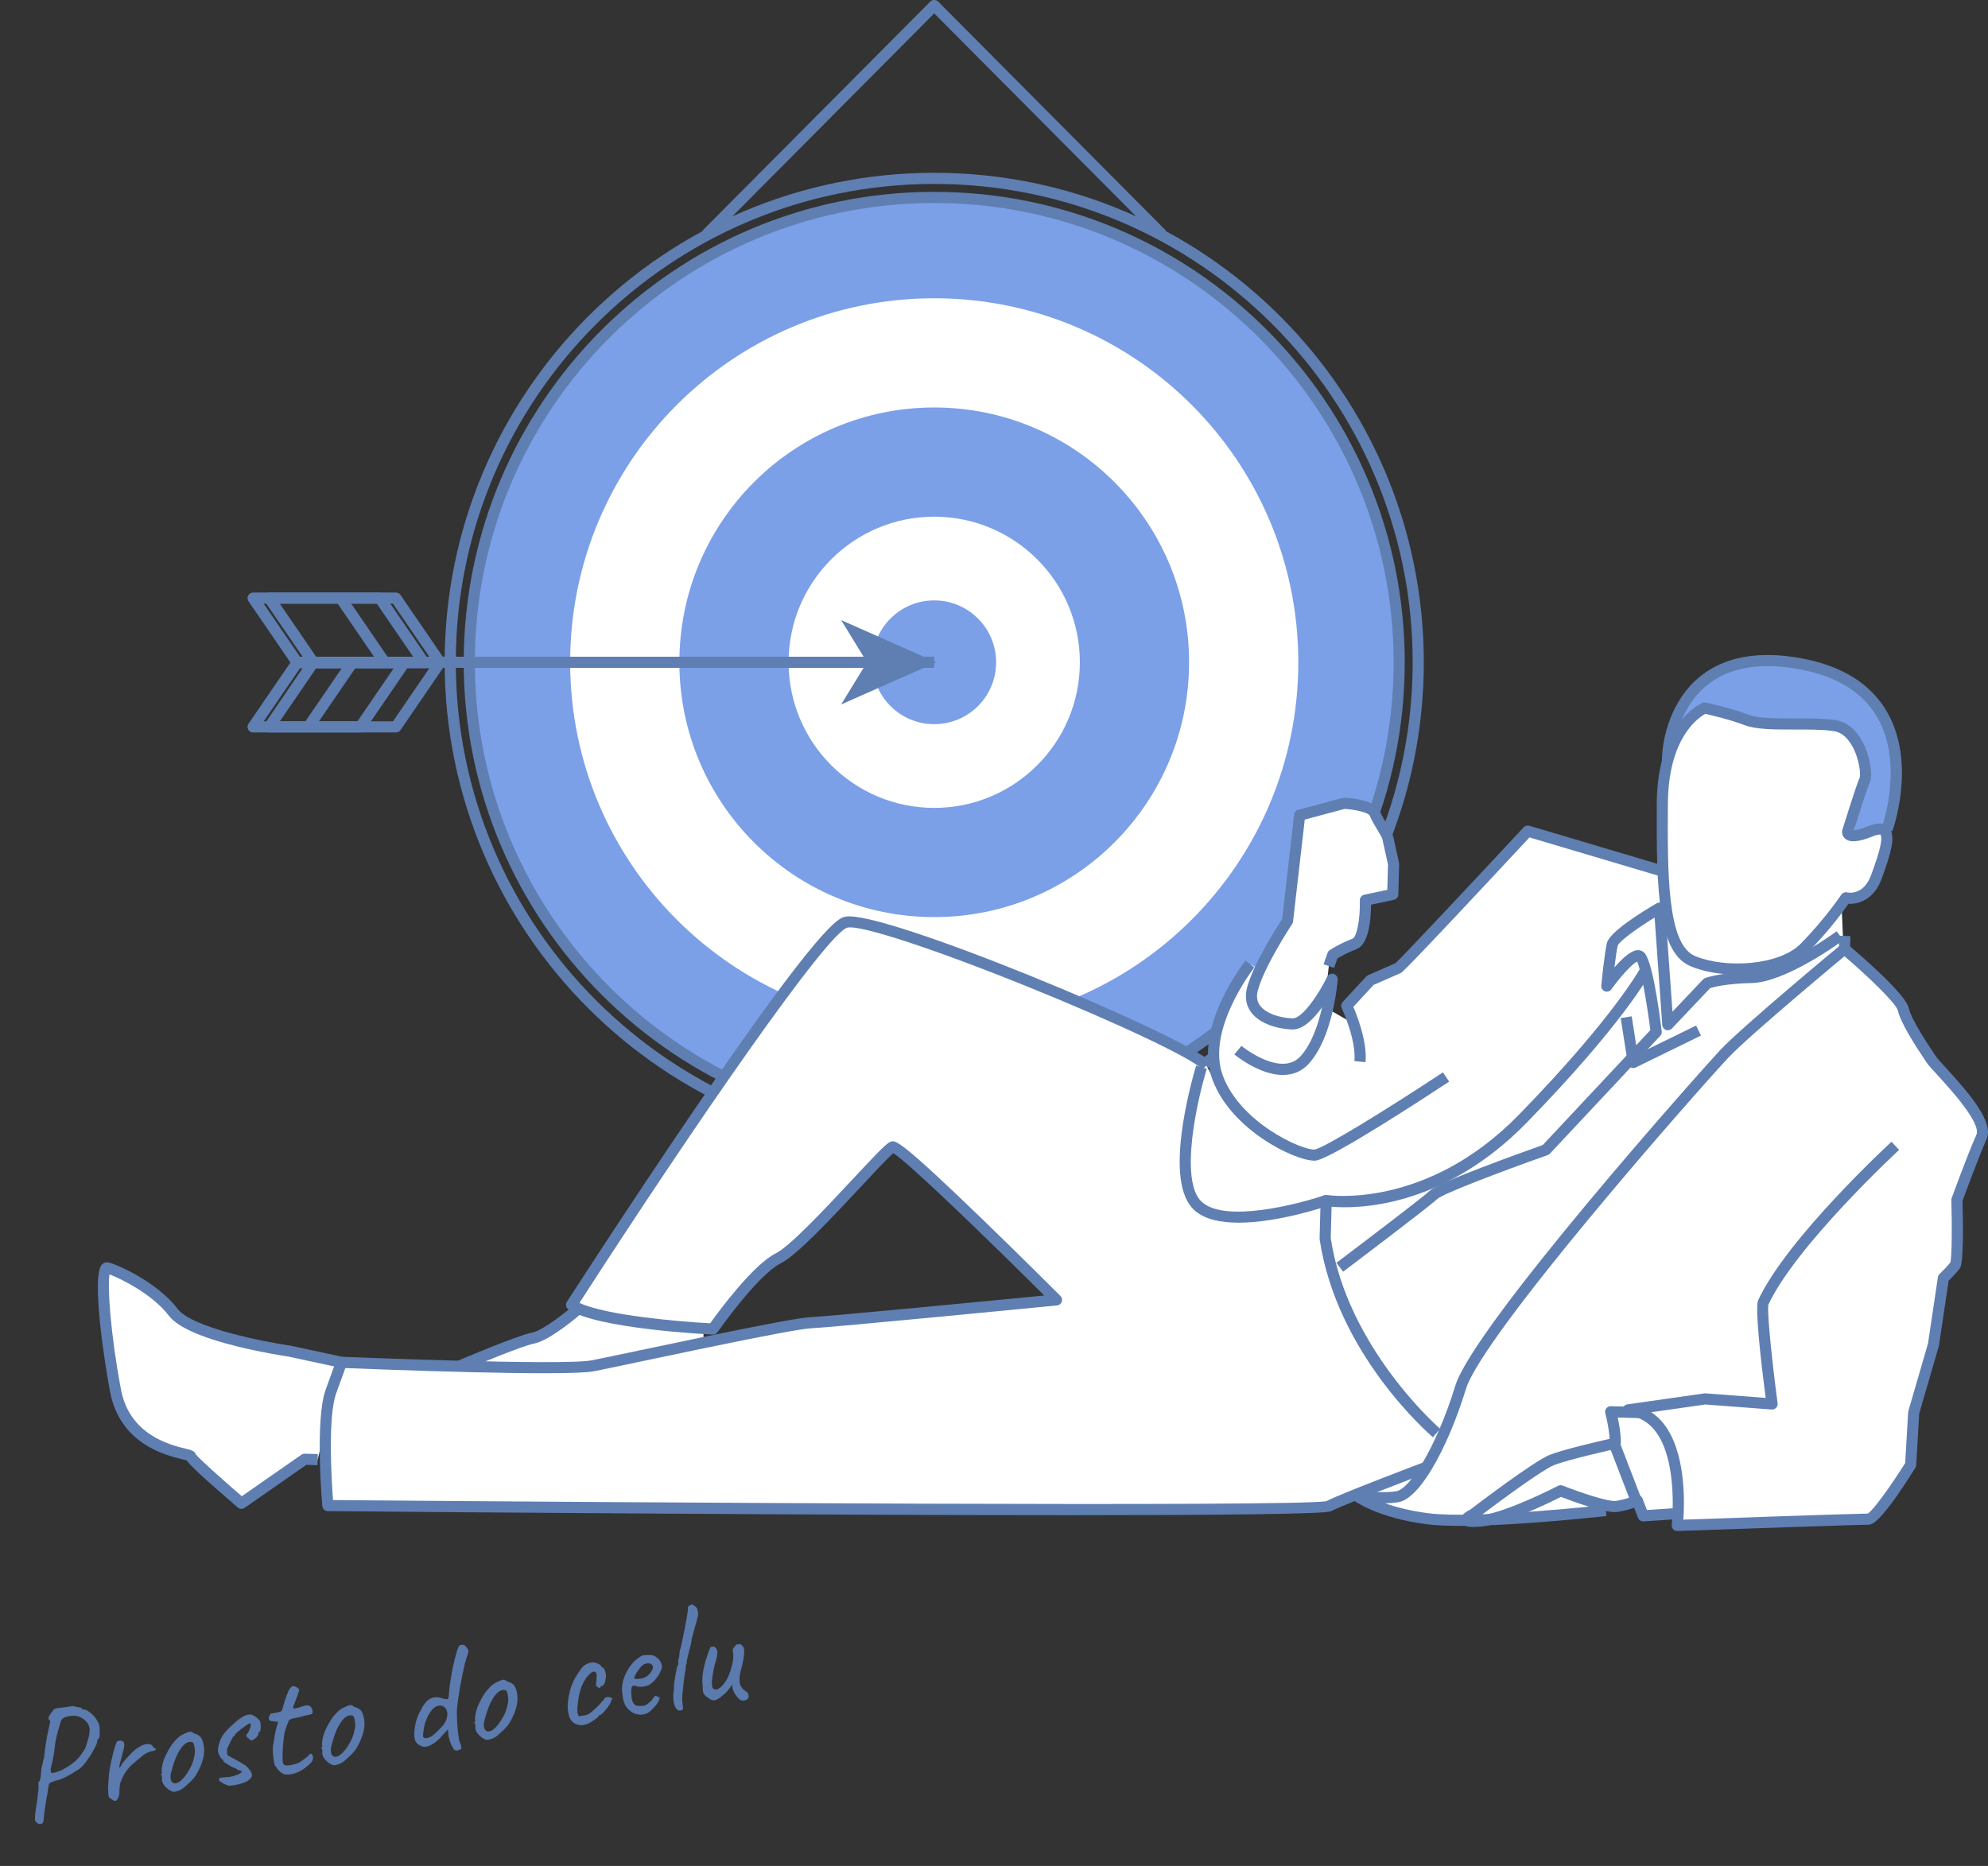 <?xml version="1.0" encoding="utf-8"?>
<!-- Generator: Adobe Illustrator 22.1.0, SVG Export Plug-In . SVG Version: 6.00 Build 0)  -->
<svg version="1.1" baseProfile="basic" id="Warstwa_1"
	 xmlns="http://www.w3.org/2000/svg" xmlns:xlink="http://www.w3.org/1999/xlink" x="0px" y="0px" width="373.527px"
	 height="350.658px" viewBox="0 0 373.527 350.658" xml:space="preserve">
<rect x="0" y="0" width="373.527" height="350.658" fill="#333333" stroke="none"/>
<g>
	<g>
		<path fill="#FFFFFF" d="M175.533,37.102c48.246,0,87.358,39.112,87.358,87.359s-39.112,87.358-87.358,87.358
			c-48.247,0-87.359-39.111-87.359-87.358S127.286,37.102,175.533,37.102"/>
		<path fill="#5F7FB2" d="M176.274,0.296c-0.392-0.395-1.091-0.395-1.483,0l-42.81,43.05l1.483,1.475l42.068-42.303l42.068,42.303
			l1.483-1.475L176.274,0.296z"/>
		<path fill="#5F7FB2" d="M175.533,216.447c-50.722,0-91.987-41.265-91.987-91.987s41.265-91.987,91.987-91.987
			c50.721,0,91.986,41.265,91.986,91.987S226.254,216.447,175.533,216.447z M175.533,34.566c-49.568,0-89.894,40.327-89.894,89.895
			s40.327,89.894,89.894,89.894c49.567,0,89.894-40.326,89.894-89.894S225.1,34.566,175.533,34.566z"/>
		<path fill="#7BA0E8" d="M175.533,37.102c48.246,0,87.358,39.112,87.358,87.358s-39.112,87.358-87.358,87.358
			c-48.247,0-87.359-39.111-87.359-87.358S127.286,37.102,175.533,37.102 M175.533,192.867c37.779,0,68.406-30.627,68.406-68.406
			c0-37.78-30.627-68.407-68.406-68.407c-37.78,0-68.406,30.627-68.406,68.407C107.127,162.24,137.753,192.867,175.533,192.867"/>
		<path fill="#7BA0E8" d="M175.533,76.576c26.445,0,47.884,21.439,47.884,47.885s-21.439,47.884-47.884,47.884
			c-26.446,0-47.884-21.438-47.884-47.884S149.087,76.576,175.533,76.576 M175.533,151.823c15.111,0,27.362-12.25,27.362-27.362
			s-12.251-27.363-27.362-27.363c-15.112,0-27.362,12.251-27.362,27.363S160.421,151.823,175.533,151.823"/>
		<path fill="#7BA0E8" d="M163.904,124.461c0,6.423,5.207,11.629,11.63,11.629c6.422,0,11.629-5.206,11.629-11.629
			c0-6.423-5.207-11.63-11.629-11.63C169.111,112.831,163.904,118.038,163.904,124.461"/>
		<path fill="#5F7FB2" d="M175.533,212.865c-48.746,0-88.405-39.658-88.405-88.404c0-48.746,39.658-88.405,88.405-88.405
			c48.746,0,88.404,39.658,88.404,88.405C263.937,173.207,224.279,212.865,175.533,212.865z M175.533,38.148
			c-47.593,0-86.313,38.72-86.313,86.312c0,47.592,38.72,86.312,86.313,86.312c47.592,0,86.312-38.72,86.312-86.312
			C261.845,76.868,223.125,38.148,175.533,38.148z"/>
		<path fill="#5F7FB2" d="M82.642,125.505H55.809c-0.345,0-0.668-0.17-0.863-0.455l-8.253-12.061
			c-0.219-0.32-0.243-0.736-0.062-1.079c0.181-0.343,0.537-0.558,0.925-0.558h26.833c0.345,0,0.668,0.17,0.863,0.455l8.253,12.061
			c0.219,0.32,0.243,0.736,0.062,1.079C83.386,125.291,83.03,125.505,82.642,125.505z M56.361,123.413h24.298l-6.821-9.968H49.539
			L56.361,123.413z"/>
		<path fill="#5F7FB2" d="M79.605,125.505h-20.76c-0.345,0-0.668-0.17-0.863-0.455l-8.253-12.061
			c-0.219-0.32-0.243-0.736-0.062-1.079c0.181-0.343,0.537-0.558,0.925-0.558h20.76c0.345,0,0.668,0.17,0.863,0.455l8.253,12.061
			c0.219,0.32,0.243,0.736,0.062,1.079C80.349,125.291,79.993,125.505,79.605,125.505z M59.397,123.413h18.225l-6.821-9.968H52.575
			L59.397,123.413z"/>
		<path fill="#5F7FB2" d="M74.388,137.65H47.555c-0.388,0-0.744-0.215-0.925-0.558c-0.181-0.343-0.157-0.758,0.062-1.079
			l8.253-12.06c0.195-0.285,0.518-0.455,0.863-0.455h26.833c0.388,0,0.744,0.215,0.925,0.558c0.181,0.343,0.157,0.758-0.062,1.079
			l-8.253,12.06C75.057,137.48,74.734,137.65,74.388,137.65z M49.539,135.558h24.298l6.821-9.968H56.361L49.539,135.558z"/>
		<path fill="#5F7FB2" d="M67.708,137.65H50.592c-0.388,0-0.744-0.215-0.925-0.558c-0.181-0.343-0.157-0.758,0.062-1.079
			l8.253-12.06c0.195-0.285,0.518-0.455,0.863-0.455h17.116c0.388,0,0.744,0.215,0.925,0.558c0.181,0.343,0.157,0.758-0.062,1.079
			l-8.253,12.06C68.377,137.48,68.053,137.65,67.708,137.65z M52.575,135.558h14.581l6.821-9.968H59.397L52.575,135.558z"/>
		<polygon fill="#5F7FB2" points="56.664,136.604 59.207,136.604 67.461,124.544 64.918,124.544 		"/>
		<polygon fill="#5F7FB2" points="62.737,112.399 65.28,112.399 73.532,124.459 70.99,124.459 		"/>
		<polygon fill="#5F7FB2" points="158.043,132.386 175.936,124.459 158.043,116.532 162.899,124.459 		"/>
		<rect x="55.808" y="123.413" fill="#5F7FB2" width="119.709" height="2.092"/>
		<path fill="#F7F7F7" d="M346.635,175.877l-0.067,2.453c0,0,0.313,0.264,0.826,0.707L346.635,175.877z"/>
		<path fill="#FFFFFF" d="M362.879,199.113c-1.179-1.765-4.72-6.978-5.267-9.447c-0.453-2.046-7.737-8.483-10.219-10.628
			l-0.826-0.708c0,0-0.068,0.057-0.189,0.158l-0.373-8.596c0.53-0.73,0.82-1.164,0.82-1.164s3.962,0.923,5.728-3.936
			c1.105-3.037,2.296-6.391,1.875-8.012c-0.06-0.232-0.156-0.424-0.287-0.579l0.421-0.352c0,0,9.569-26.324-16.269-31.105
			c-21.062-3.901-24.981,12.019-24.987,18.35c-0.575,2.179-0.951,4.796-0.97,7.94c-0.026,4.468-0.037,8.726,0.12,12.561L312,163.6
			l-24.951-7.416c0,0-23.683,25.433-24.304,25.724c-0.622,0.289-5.277,2.311-5.277,2.311l-4.422,4.788c0,0,0.665,1.433,1.31,3.389
			l-4.938-2.845c0.691-3.071,0.872-5.525,0.872-5.525s-1.11,2.306-2.65,4.501l1.536-2.425l0.492-4.545l0.746-2.128
			c0,0,1.795-1.178,4.067-2.034c2.272-0.855,2.06-8.229,2.06-8.229l5.141-1.089l0.153-5.72c0,0-0.912-4.114-1.094-4.938
			c-0.183-0.82-1.763-2.908-2.434-4.562c-0.672-1.654-5.776-1.894-5.776-1.894l-8.341,2.23l-2.283,19.874c0,0-3.161,4.756-5.2,9.161
			l-1.854-1.068c0,0-9.523,12.01-6.092,21.304c0.346,0.937,0.783,1.832,1.287,2.691l-1.672-1.788l-1.702-3.106
			c-4.168-4.712-61.499-28.331-67.669-26.963c-6.17,1.366-51.614,71.914-51.614,71.914c0.361,0.248,0.811,0.481,1.321,0.706
			l-8.542,5.541l-12.455,5.34c-11.834-0.298-23.55-0.785-23.55-0.785l-9.758-2.101c0,0-18.331-2.639-21.885-7.335
			c-3.554-4.696-10.827-7.958-12.351-8.307c-1.525-0.345-0.619,11.641,1.529,23.044c2.147,11.406,14.1,11.727,14.084,12.339
			c-0.017,0.613,9.577,8.844,9.577,8.844l11.876-8.269l2.451,0.066l1.509-6.158c-0.312,6.651,0.407,14.796,0.407,14.796
			s185.2,1.594,187.999,0.135c0.831-0.432,2.793-1.257,5.139-2.202c0.042,0.065,0.089,0.135,0.129,0.197
			c0.225,0.349,0.647,0.589,1.21,0.748c1.837,1.013,5.805,2.79,12.167,3.599c1.908,0.242,4.475,0.315,7.336,0.28
			c0.189,0.19,0.886,0.287,2.57,0.144c0.485-0.041,1.022-0.131,1.594-0.257c10.238-0.41,21.972-1.723,21.972-1.723l0.375-0.884
			c0.699,0.128,1.29,0.182,1.69,0.12c2.258-0.348,3.843-1.123,3.843-1.123l1.118,2.893l6.551-0.435
			c-0.059,1.375-0.158,2.241-0.158,2.241s34.383-1.225,35.915-1.184c1.532,0.04,7.942-10.215,7.942-10.215l0.569-9.8l3.716-12.78
			l1.87-12.524c0,0,1.573-1.492,2.211-2.394c0.638-0.903,0.328-12.259,0.328-12.259s2.981-8.201,4.612-11.837
			C373.934,210.037,364.058,200.88,362.879,199.113 M152.388,248.566c-2.149,0.097-11.014,1.852-20.035,3.719
			c-0.057,0.013-0.115,0.024-0.172,0.036v-2.668c1.108,0.069,1.774,0.102,1.774,0.102s7.655-10.984,12.318-13.313
			c4.663-2.328,19.866-20.321,21.415-20.894c1.55-0.571,30.819,28.736,30.819,28.736S156.686,248.376,152.388,248.566"/>
		<path fill="#7BA0E8" d="M312.668,142.421c0,0,6.046-9.37,7.615-9.37s6.749,3.048,9.713,2.699
			c2.964-0.349,17.397-0.478,19.255,4.565c1.204,3.27-1.004,16.429-1.004,16.429l6.316-0.896c0,0,10.095-24.76-16.269-31.105
			C318.298,119.932,312.479,136.667,312.668,142.421"/>
		<path fill="#5F7FB2" d="M315.14,287.714c-0.292,0-0.57-0.122-0.769-0.336c-0.206-0.224-0.305-0.528-0.27-0.83
			c0.014-0.121,1.341-12.083-3.187-17.742c-1.337-1.67-3.01-2.591-5.116-2.814c-0.525-0.055-0.926-0.493-0.936-1.021
			c-0.01-0.528,0.376-0.98,0.898-1.055l14.47-2.064c0.076-0.01,0.151-0.014,0.227-0.007l11.295,0.855
			c-0.876-6.786-2.051-16.977-1.408-18.361c5.342-11.508,24.251-29.037,25.053-29.778l1.419,1.538
			c-0.193,0.178-19.355,17.94-24.554,29.076c-0.278,1.256,0.657,10.372,1.731,18.529c0.041,0.312-0.061,0.627-0.277,0.855
			c-0.216,0.228-0.519,0.348-0.839,0.324l-12.464-0.944l-10.158,1.449c0.848,0.556,1.614,1.261,2.296,2.113
			c4.211,5.266,3.973,14.72,3.736,18.079c6.006-0.213,32.076-1.133,34.649-1.142c1.041-0.599,4.391-5.294,7.032-9.497l0.554-9.531
			c0.004-0.078,0.018-0.156,0.039-0.232l3.696-12.713l1.859-12.455c0.034-0.231,0.145-0.444,0.315-0.605
			c0.402-0.381,1.521-1.487,2.024-2.166c0.292-1.002,0.326-6.68,0.189-11.698c-0.004-0.131,0.017-0.262,0.062-0.386
			c0.123-0.336,3.013-8.279,4.642-11.908c0.974-2.175-5.035-8.73-7.298-11.198c-1.003-1.094-1.727-1.884-2.043-2.357l-0.162-0.242
			c-2.184-3.26-4.755-7.294-5.257-9.559c-0.29-1.311-5.779-6.607-10.698-10.763c-0.243-0.205-0.379-0.509-0.371-0.828l0.067-2.452
			l2.091,0.057l-0.053,1.95c2.888,2.459,10.455,9.094,11.006,11.583c0.481,2.171,3.846,7.196,4.951,8.847l0.164,0.245
			c0.227,0.34,1.013,1.197,1.845,2.105c4.655,5.078,9.082,10.301,7.664,13.468c-1.462,3.258-4.063,10.342-4.516,11.58
			c0.307,11.513-0.318,12.399-0.524,12.691c-0.53,0.749-1.59,1.813-2.083,2.296l-1.817,12.173c-0.007,0.046-0.017,0.093-0.03,0.138
			l-3.683,12.667l-0.563,9.681c-0.01,0.175-0.064,0.345-0.157,0.494c-6.726,10.761-8.277,10.73-8.856,10.707
			c-1.16-0.012-23.966,0.759-35.85,1.183C315.165,287.714,315.152,287.714,315.14,287.714z M350.874,284.47L350.874,284.47
			L350.874,284.47z"/>
		<path fill="#5F7FB2" d="M274.345,286.749c-2.404,0-4.553-0.088-6.228-0.3c-9.338-1.188-13.695-4.413-13.876-4.549
			c-0.385-0.291-0.521-0.807-0.33-1.25c0.191-0.442,0.653-0.7,1.136-0.616c0.041,0.007,4.149,0.694,7.328,0.203
			c0.438-0.068,1.68-0.546,3.744-3.513c0.333-0.479,0.672-1.003,1.008-1.555c2.287-3.764,4.585-9.137,6.305-14.742
			c3.447-11.232,45.934-58.984,49.761-63.071c4.103-4.384,21.949-19.202,22.707-19.831l1.336,1.61
			c-0.185,0.153-18.502,15.362-22.516,19.651c-6.399,6.834-46.162,52.067-49.289,62.255c-1.795,5.848-4.109,11.251-6.517,15.215
			c-0.358,0.589-0.721,1.148-1.079,1.663c-1.857,2.67-3.587,4.146-5.142,4.386c-0.793,0.123-1.626,0.18-2.443,0.197
			c2.031,0.719,4.731,1.439,8.13,1.872c8.939,1.136,32.981-1.53,33.223-1.556l0.233,2.079
			C301.021,284.987,285.133,286.749,274.345,286.749z"/>
		<path fill="#5F7FB2" d="M200.658,284.735c-46.161,0-111.873-0.52-139.062-0.755c-0.539-0.005-0.986-0.418-1.033-0.954
			c-0.059-0.662-1.408-16.28,0.634-21.901l1.987-5.468c0.155-0.429,0.57-0.714,1.027-0.688c0.415,0.018,41.604,1.715,46.97,0.672
			c1.467-0.285,4.728-0.973,8.856-1.844c3.62-0.764,7.879-1.663,12.104-2.537c11.92-2.467,18.338-3.655,20.2-3.739
			c3.655-0.162,35.173-3.217,43.858-4.063c-10.231-10.201-25.406-24.93-28.363-26.745c-0.985,0.84-3.623,3.667-5.981,6.193
			c-5.391,5.777-12.101,12.966-15.116,14.471c-4.371,2.183-11.852,12.868-11.927,12.975c-0.206,0.296-0.547,0.465-0.908,0.447
			c-0.888-0.042-21.798-1.085-27.103-4.723c-0.467-0.32-0.594-0.954-0.288-1.43c0.114-0.176,11.507-17.852,23.508-35.467
			c24.498-35.958,27.593-36.644,28.759-36.902c6.847-1.527,64.544,22.617,68.679,27.291l-1.566,1.387
			c-1.771-2.003-15.826-8.66-32.693-15.484c-17.56-7.106-31.53-11.696-33.967-11.15c-3.733,0.869-28.607,36.806-50.36,70.529
			c4.923,2.328,18.674,3.516,24.559,3.831c1.561-2.185,8.044-11.013,12.373-13.175c2.678-1.336,9.523-8.672,14.521-14.027
			c4.924-5.276,6.261-6.639,6.999-6.912c0.885-0.326,1.585-0.584,17.08,14.383c7.432,7.179,14.768,14.523,14.842,14.596
			c0.286,0.286,0.381,0.711,0.245,1.092c-0.137,0.381-0.48,0.649-0.883,0.689c-1.709,0.167-41.897,4.097-46.174,4.285
			c-1.699,0.078-8.384,1.321-19.869,3.698c-4.222,0.874-8.479,1.772-12.097,2.536c-4.137,0.872-7.405,1.562-8.889,1.851
			c-5.252,1.02-40.816-0.366-46.691-0.603l-1.726,4.749c-1.615,4.443-0.852,16.573-0.591,20.056
			c51.21,0.437,181.421,1.302,186.631,0.204c3.02-1.533,17.814-7.128,18.448-7.367l0.74,1.957
			c-0.156,0.059-15.591,5.895-18.303,7.307C249.033,284.547,228.363,284.735,200.658,284.735z M249.251,282.089L249.251,282.089
			L249.251,282.089z"/>
		<path fill="#5F7FB2" d="M45.362,283.546c-0.243,0-0.486-0.085-0.681-0.252c-6.745-5.788-8.92-7.907-9.618-8.851
			c-0.176-0.049-0.443-0.114-0.688-0.174c-3.239-0.789-11.842-2.884-13.702-12.759c-1.048-5.565-3.571-21.904-1.489-23.91
			c0.333-0.321,0.775-0.448,1.219-0.348c1.86,0.426,9.287,3.849,12.955,8.696c2.703,3.57,16.22,6.213,21.2,6.93
			c0.024,0.003,0.048,0.007,0.071,0.012l9.758,2.101l-0.441,2.046l-9.723-2.094c-0.451-0.066-4.894-0.735-9.675-1.921
			c-6.91-1.714-11.235-3.669-12.858-5.812c-2.95-3.899-8.868-6.891-11.115-7.717c-0.399,2.331,0.174,11.113,2.154,21.63
			c1.609,8.549,9.26,10.412,12.14,11.113c0.988,0.24,1.741,0.424,1.921,1.075c0.703,0.874,4.754,4.516,8.639,7.866l11.21-7.806
			c0.184-0.128,0.403-0.205,0.626-0.187l2.452,0.066l-0.057,2.091l-2.108-0.057l-11.593,8.074
			C45.78,283.484,45.57,283.546,45.362,283.546z M36.831,273.681c0,0.001,0,0.001,0,0.002
			C36.831,273.682,36.831,273.681,36.831,273.681z"/>
		<path fill="#5F7FB2" d="M86.64,257.722l-0.821-1.925c0.46-0.196,11.303-4.811,14.154-5.366c2.049-0.397,6.502-3.964,8.045-5.305
			l1.373,1.579c-0.611,0.531-6.054,5.206-9.019,5.78C98.185,252.911,89.718,256.41,86.64,257.722z"/>
		<path fill="#5F7FB2" d="M246.923,218.116c-3.649,0.001-15.612-5.737-19.14-15.288c-3.593-9.733,5.85-21.808,6.253-22.317
			l1.64,1.299c-0.091,0.116-9.116,11.665-5.93,20.293c3.308,8.957,14.994,14.116,17.247,13.918
			c1.636-0.178,13.556-7.514,24.133-14.504l1.154,1.745c-3.687,2.437-22.224,14.602-25.112,14.845
			C247.092,218.113,247.009,218.116,246.923,218.116z"/>
		<path fill="#5F7FB2" d="M256.566,199.61l-2.083-0.206c0.39-3.945-2.357-9.896-2.384-9.955c-0.18-0.385-0.108-0.84,0.18-1.152
			l4.422-4.788c0.098-0.107,0.218-0.192,0.351-0.25c0.044-0.019,4.232-1.839,5.144-2.251c1.378-1.237,15.068-15.85,24.089-25.538
			c0.27-0.291,0.682-0.402,1.064-0.289l24.95,7.416l-0.597,2.005l-24.328-7.23c-23.386,25.109-23.945,25.372-24.185,25.483
			c-0.562,0.261-4.188,1.839-5.101,2.236l-3.807,4.122C255.028,190.968,256.934,195.889,256.566,199.61z"/>
		<path fill="#5F7FB2" d="M241.052,202.011c-1.298,0-2.728-0.318-4.267-0.956c-2.692-1.116-4.781-2.823-4.868-2.895l1.33-1.616
			c0.073,0.061,7.39,5.983,11.09,1.974c2.129-2.308,3.367-6.094,4.068-9.228c-1.545,2.154-3.527,4.176-5.517,4.176
			c-0.027,0-0.055,0-0.083-0.001c-2.522-0.073-6.062-0.967-7.74-3.245c-0.97-1.316-1.221-2.951-0.726-4.729
			c1.276-4.578,5.699-11.471,6.562-12.791l2.254-19.626c0.049-0.427,0.354-0.781,0.769-0.892l8.341-2.231
			c0.104-0.027,0.213-0.039,0.319-0.034c1.354,0.063,5.84,0.435,6.697,2.545c0.309,0.761,0.859,1.672,1.344,2.477
			c0.647,1.072,1.019,1.705,1.141,2.25l1.094,4.94c0.018,0.083,0.027,0.169,0.024,0.254l-0.153,5.72
			c-0.013,0.484-0.356,0.895-0.829,0.996l-4.301,0.911c-0.006,2.487-0.329,7.45-2.748,8.362c-1.621,0.61-2.993,1.398-3.571,1.748
			l-0.624,1.781l-1.975-0.692l0.746-2.128c0.076-0.217,0.221-0.403,0.413-0.529c0.078-0.051,1.92-1.253,4.273-2.139
			c0.821-0.309,1.481-3.751,1.383-7.219c-0.014-0.505,0.334-0.949,0.829-1.054l4.334-0.919l0.127-4.767l-1.065-4.813
			c-0.059-0.246-0.539-1.042-0.889-1.623c-0.526-0.871-1.121-1.858-1.492-2.771c-0.221-0.509-2.519-1.107-4.697-1.233l-7.493,2.004
			l-2.201,19.166c-0.019,0.165-0.076,0.322-0.168,0.46c-0.051,0.077-5.132,7.753-6.428,12.406c-0.326,1.167-0.196,2.125,0.394,2.927
			c1.154,1.565,3.903,2.331,6.117,2.395c0.01,0,0.02,0,0.031,0c1.84,0,4.933-4.642,6.455-7.802c0.218-0.452,0.726-0.687,1.212-0.557
			c0.486,0.129,0.81,0.586,0.774,1.088c-0.033,0.439-0.845,10.829-5.462,15.833C244.603,201.316,242.971,202.011,241.052,202.011z"
			/>
		<path fill="#5F7FB2" d="M276.776,286.956c-1.158,0-2.026-0.223-2.252-1.079c-0.214-0.806,0.339-1.513,1.688-2.159
			c1.588-1.212,12.069-9.164,14.952-10.308c2.442-0.972,8.942-2.489,11.27-3.019c-0.114-2.175-0.808-4.783-0.816-4.812
			c-0.085-0.319-0.015-0.659,0.189-0.919c0.205-0.259,0.514-0.425,0.849-0.398l5.446,0.146l-0.056,2.091l-4.087-0.109
			c0.275,1.286,0.622,3.255,0.578,4.862c-0.013,0.48-0.351,0.889-0.819,0.994c-0.089,0.02-9.001,2.001-11.782,3.108
			c-2.084,0.827-9.87,6.557-13.653,9.418c4.755-0.528,14.372-5.499,14.47-5.55c0.269-0.14,0.586-0.155,0.868-0.044
			c3.334,1.323,8.645,3.088,10.007,2.88c2.058-0.317,3.531-1.022,3.545-1.029c0.263-0.127,0.569-0.14,0.84-0.032
			c0.272,0.107,0.488,0.323,0.593,0.595l0.84,2.175l5.784-0.384l0.139,2.088l-6.551,0.435c-0.466,0.025-0.881-0.24-1.045-0.667
			l-0.734-1.9c-0.736,0.265-1.812,0.59-3.091,0.787c-2.233,0.347-8.553-2.012-10.656-2.829c-2.017,1.022-10.49,5.196-15.047,5.581
			C277.724,286.922,277.228,286.956,276.776,286.956z"/>
		
			<rect x="304.515" y="270.84" transform="matrix(0.933 -0.359 0.359 0.933 -79.005 128.332)" fill="#5F7FB2" width="2.092" height="11.514"/>
		<path fill="#5F7FB2" d="M252.359,238.981l-1.26-1.67c5.507-4.155,16.267-12.336,17.579-13.563
			c1.731-1.618,17.428-7.236,21.186-8.567l20.222-21.594c-0.685-5.399-1.776-11.487-2.495-12.881
			c-0.892,0.41-3.035,2.707-4.831,5.214c-0.276,0.384-0.777,0.535-1.218,0.37c-0.443-0.166-0.719-0.609-0.674-1.08
			c0.024-0.245,0.581-6.009,1.052-7.982c0.511-2.13,6.719-5.942,9.364-7.482c0.313-0.181,0.697-0.19,1.015-0.021
			c0.319,0.169,0.529,0.49,0.554,0.851l1.39,19.547l5.731-6.05c0.099-0.105,0.219-0.188,0.352-0.245
			c0.1-0.042,2.531-1.041,8.796-1.186c5.741-0.132,15.87-7.557,15.971-7.632l1.242,1.684c-0.437,0.322-10.77,7.893-17.165,8.041
			c-4.852,0.112-7.207,0.752-7.849,0.96l-7.193,7.593c-0.285,0.302-0.721,0.405-1.112,0.266c-0.39-0.14-0.661-0.497-0.691-0.911
			l-1.438-20.22c-3.356,2.064-6.654,4.464-6.935,5.302c-0.199,0.834-0.424,2.5-0.611,4.069c1.377-1.581,2.995-3.1,4.218-3.23
			c0.507-0.05,0.979,0.094,1.335,0.417c1.467,1.324,2.715,9.863,3.328,14.835c0.038,0.308-0.063,0.616-0.275,0.843l-20.732,22.139
			c-0.114,0.123-0.257,0.215-0.415,0.271c-9.393,3.319-19.702,7.296-20.695,8.208C268.388,226.885,253.013,238.488,252.359,238.981z
			"/>
		<path fill="#5F7FB2" d="M269.228,270.097c-0.737-0.631-18.073-15.697-21.277-37.185c-0.009-0.061-0.013-0.122-0.011-0.183
			l0.191-7.151c0.007-0.303,0.146-0.587,0.381-0.78c0.234-0.193,0.541-0.274,0.838-0.224c0.185,0.031,18.563,2.819,36.013-15.066
			c17.771-18.212,22.865-27.601,22.914-27.693l1.847,0.983c-0.208,0.39-5.285,9.746-23.264,28.172
			c-15.871,16.267-32.17,16.189-36.667,15.808l-0.159,5.916c3.124,20.652,20.381,35.666,20.556,35.815L269.228,270.097z"/>
		<path fill="#5F7FB2" d="M326.573,183.165c-3.262,0-6.457-0.552-8.891-1.566c-6.1-2.545-6.491-13.757-6.391-30.571
			c0.092-15.236,8.244-18.798,8.591-18.942c0.195-0.081,0.409-0.101,0.616-0.058c0.186,0.039,4.593,0.971,8.072,2.303
			c1.782,0.684,5.284,0.678,8.668,0.676c2.691-0.005,5.472-0.007,7.648,0.325c2.054,0.312,3.802,1.707,5.054,4.033
			c1.487,2.763,1.971,6.36,1.394,7.611c-0.473,1.025-2.185,6.418-2.999,9.03c0.411-0.017,1.25-0.162,2.832-0.8
			c1.317-0.53,2.336-0.597,3.114-0.206c0.402,0.202,0.928,0.629,1.159,1.515c0.477,1.836-0.533,4.865-1.904,8.633
			c-1.436,3.951-4.38,4.804-6.213,4.699c-0.96,1.366-3.693,5.099-7.465,8.939c-2.292,2.333-6.106,3.847-10.74,4.266
			C328.274,183.127,327.421,183.165,326.573,183.165z M320.417,134.151c-1.34,0.727-6.959,4.515-7.034,16.888
			c-0.077,12.995-0.157,26.433,5.104,28.627c5.647,2.355,15.773,1.832,19.879-2.347c4.496-4.576,7.56-9.129,7.59-9.175
			c0.242-0.362,0.685-0.536,1.107-0.437c0.304,0.067,3.119,0.546,4.506-3.275c0.875-2.405,2.197-6.04,1.846-7.392
			c-0.035-0.134-0.072-0.172-0.073-0.172c-0.001-0.001-0.306-0.162-1.393,0.277c-2.705,1.09-4.319,1.239-5.237,0.48
			c-0.562-0.464-0.663-1.132-0.58-1.564c0.008-0.037,0.016-0.073,0.028-0.109c0.266-0.858,2.614-8.422,3.274-9.855
			c0.188-0.51-0.051-3.578-1.515-6.061c-0.915-1.552-2.041-2.44-3.348-2.638c-2.019-0.307-4.718-0.305-7.33-0.301
			c-3.739,0.007-7.275,0.009-9.419-0.814C325.046,135.221,321.523,134.398,320.417,134.151z"/>
		<path fill="#5F7FB2" d="M355.547,156.205l-1.967-0.714c0.043-0.118,4.202-11.87-0.814-20.627
			c-2.713-4.735-7.645-7.794-14.662-9.092c-7.476-1.384-13.368-0.335-17.521,3.116c-4.593,3.818-6.226,10.039-6.23,14.208
			l-2.092-0.001c0.003-4.621,1.835-11.535,6.984-15.815c4.654-3.868,11.125-5.067,19.239-3.565
			c7.654,1.417,13.072,4.821,16.103,10.12C360.083,143.442,355.734,155.688,355.547,156.205z"/>
		<path fill="#5F7FB2" d="M232.732,229.773c-3.392,0-6.497-0.623-8.4-2.42c-2.621-2.474-3.327-7.84-2.098-15.948
			c0.887-5.849,2.449-10.945,2.515-11.159l2,0.617c-1.721,5.578-5.251,20.937-0.98,24.968c4.284,4.046,18.105,0.493,23.069-1.216
			l0.681,1.978C248.985,226.778,240.169,229.773,232.732,229.773z"/>
		<path fill="#5F7FB2" d="M306.879,200.71c-0.166,0-0.332-0.04-0.484-0.118c-0.294-0.153-0.499-0.438-0.55-0.766l-1.332-8.508
			l2.068-0.323l1.112,7.106l10.987-5.376l0.919,1.88l-12.262,5.999C307.194,200.674,307.037,200.71,306.879,200.71z"/>
	</g>
</g>
<g>
	<path fill="#5B7AAE" d="M7.225,342.734c-0.118-0.051-0.226-0.127-0.322-0.23c-0.175-0.092-0.281-0.253-0.32-0.485
		c-0.074-0.447,0.062-1.675,0.406-3.687c0.046-0.564,0.105-1.112,0.177-1.644c0.077-0.371,0.103-0.644,0.074-0.818
		c-0.025-0.155-0.032-0.339-0.017-0.551c0.015-0.213,0.016-0.357,0.003-0.435c0.233-0.038,0.38-0.472,0.443-1.3
		c0.029-0.304,0.056-0.562,0.081-0.775c0.024-0.214,0.036-0.381,0.037-0.499c0.029-0.064,0.058-0.16,0.087-0.283
		c0.029-0.125,0.055-0.239,0.078-0.343c0.078-0.491,0.188-0.968,0.332-1.43c0.088-0.912,0.213-1.874,0.374-2.889
		c0.161-1.013,0.309-1.77,0.445-2.271l0.205-0.931c0.009-0.062,0.035-0.18,0.075-0.356s0.055-0.303,0.042-0.38
		c-0.013-0.078-0.052-0.131-0.117-0.161c-0.107-0.042-0.171-0.13-0.193-0.267c-0.042-0.252,0.136-0.62,0.534-1.105
		c0.185-0.33,0.352-0.552,0.503-0.667c0.15-0.112,0.371-0.195,0.662-0.244l0.941-0.096c0.236-0.019,0.859-0.111,1.867-0.279
		c0.229,0.062,0.498,0.117,0.805,0.166c0.614,0.098,0.928,0.186,0.941,0.263c0.016,0.098,0.06,0.159,0.135,0.187
		c0.074,0.028,0.181,0.04,0.32,0.037c0.193-0.032,0.535,0.136,1.025,0.503c0.489,0.368,0.879,0.767,1.17,1.196
		c0.187,0.289,0.331,0.528,0.433,0.721s0.175,0.425,0.221,0.696c0.048,0.291,0.067,0.527,0.058,0.709
		c0.012,0.315,0.014,0.624,0.003,0.925s-0.048,0.497-0.112,0.587c-0.272,0.285-0.394,0.514-0.364,0.689
		c0.025,0.155-0.154,0.604-0.54,1.345c-0.385,0.742-0.766,1.362-1.141,1.863c-0.409,0.666-0.924,1.28-1.549,1.841
		c-2.119,1.409-3.638,2.168-4.556,2.281c-0.605,0.199-0.97,0.345-1.094,0.435c-0.125,0.091-0.205,0.269-0.24,0.534
		c-0.056,0.268-0.104,0.545-0.147,0.831c-0.042,0.287-0.057,0.468-0.044,0.545c-0.081,0.233-0.219,0.993-0.414,2.282
		c-0.195,1.287-0.312,2.244-0.348,2.868c-0.036,0.266-0.097,0.435-0.185,0.509c-0.087,0.074-0.238,0.129-0.451,0.164
		C7.45,342.8,7.343,342.784,7.225,342.734z M10.049,333.16c0.252-0.042,0.581-0.136,0.985-0.283c0.404-0.146,0.787-0.329,1.15-0.549
		c0.66-0.349,1.373-0.856,2.141-1.521c0.223-0.217,0.495-0.531,0.815-0.942c0.32-0.411,0.618-0.87,0.894-1.375
		c0.084-0.213,0.242-0.708,0.472-1.482c0.11-0.298,0.202-0.673,0.277-1.123c0.075-0.45,0.085-0.841,0.03-1.171
		c-0.025-0.155-0.055-0.271-0.086-0.344c-0.181-0.489-0.516-0.917-1.005-1.284c-0.49-0.368-1.019-0.583-1.588-0.649
		c-0.42-0.01-0.795,0.013-1.125,0.067c-0.272,0.045-0.558,0.122-0.858,0.231c-0.294,0.148-0.5,0.322-0.617,0.521
		c-0.117,0.197-0.245,0.598-0.384,1.199c-0.305,0.928-0.558,1.927-0.759,2.996c-0.134,1.357-0.304,2.493-0.513,3.404
		c-0.208,0.911-0.329,1.44-0.365,1.585l0.019,0.117c0.02,0.116,0.029,0.234,0.029,0.354c0,0.119,0.034,0.203,0.102,0.252
		C9.706,333.198,9.835,333.196,10.049,333.16z"/>
	<path fill="#5B7AAE" d="M20.539,337.822c-0.074-0.087-0.128-0.228-0.16-0.422c-0.029-0.175-0.043-0.322-0.043-0.441
		c-0.051-0.669-0.032-1.46,0.056-2.371l0.049-0.606c-0.021-0.494,0.148-1.569,0.513-3.225c0.363-1.655,0.692-2.795,0.988-3.423
		c0.139-0.123,0.296-0.199,0.47-0.228c0.252-0.042,0.48,0.011,0.684,0.155c0.129,0.059,0.211,0.194,0.247,0.407
		c0.032,0.194,0.007,0.493-0.076,0.895c-0.083,0.403-0.238,1.002-0.465,1.797c-0.052,0.17-0.134,0.482-0.248,0.938
		c-0.113,0.458-0.164,0.726-0.15,0.803c0.006,0.039,0.019,0.056,0.038,0.053c0.039-0.007,0.075-0.027,0.109-0.062
		s0.068-0.065,0.105-0.093c0.152-0.403,0.587-0.994,1.306-1.771c0.718-0.777,1.22-1.269,1.504-1.475
		c0.123-0.1,0.285-0.207,0.486-0.32c0.2-0.113,0.336-0.194,0.407-0.247c0.285-0.206,0.64-0.345,1.068-0.415
		c0.271-0.045,0.516-0.041,0.735,0.013c0.218,0.053,0.379,0.161,0.487,0.321c0.041,0.133,0.113,0.231,0.213,0.295
		c0.1,0.062,0.171,0.102,0.213,0.114c0.058-0.01,0.101,0.008,0.128,0.053c0.027,0.046,0.043,0.078,0.046,0.097
		c0.022,0.136-0.042,0.231-0.191,0.287c-0.151,0.054-0.428,0.125-0.833,0.212c-0.21,0.055-0.425,0.141-0.645,0.257
		s-0.437,0.251-0.65,0.406c-0.983,0.802-1.713,1.42-2.189,1.857c-0.476,0.438-0.936,1.003-1.379,1.695
		c-0.175,0.268-0.387,0.73-0.636,1.391c-0.113,0.158-0.195,0.536-0.246,1.131c-0.05,0.598-0.064,0.963-0.042,1.099
		c-0.01,0.062-0.031,0.18-0.062,0.354c-0.03,0.175-0.091,0.35-0.182,0.523c-0.181,0.35-0.35,0.537-0.505,0.562
		c-0.174,0.029-0.432-0.088-0.775-0.35C20.737,337.998,20.613,337.908,20.539,337.822z"/>
	<path fill="#5B7AAE" d="M32.368,336.669c-0.148-0.055-0.366-0.168-0.654-0.34c-0.753-0.573-1.176-1.141-1.27-1.703
		c-0.022-0.136-0.029-0.235-0.019-0.296c0.036-0.146,0.037-0.285,0.005-0.42c-0.033-0.135-0.051-0.221-0.058-0.26
		c-0.091-0.064-0.138-0.111-0.143-0.141s0.01-0.062,0.044-0.097c0.033-0.036,0.057-0.074,0.07-0.117
		c0.117-0.02,0.138-0.132,0.063-0.34c-0.065-0.147-0.044-0.505,0.062-1.07c0.105-0.566,0.267-1.096,0.484-1.591
		c0.156-0.385,0.398-0.873,0.729-1.466c0.33-0.594,0.637-1.053,0.922-1.38c0.398-0.484,0.765-0.854,1.102-1.108
		c0.336-0.255,0.72-0.468,1.15-0.64c0.372-0.162,0.625-0.253,0.761-0.275c0.136-0.022,0.263-0.009,0.381,0.041
		c0.118,0.051,0.279,0.148,0.482,0.294c0.563,0.146,0.976,0.382,1.239,0.707c0.263,0.325,0.457,0.866,0.583,1.623
		c0.209,1.262-0.078,2.714-0.862,4.358c-0.341,0.715-0.676,1.274-1.008,1.678c-0.333,0.404-0.785,0.853-1.361,1.347
		c-0.36,0.358-0.699,0.63-1.017,0.811c-0.319,0.184-0.69,0.319-1.114,0.409C32.708,336.733,32.517,336.724,32.368,336.669z
		 M36.098,331.476c0.204-0.512,0.373-1.148,0.506-1.907c0.042-0.347,0.025-0.752-0.052-1.218c-0.096-0.582-0.229-0.898-0.396-0.951
		c-0.21-0.064-0.413-0.081-0.606-0.049c-0.427,0.071-0.841,0.339-1.242,0.804c-0.483,0.579-0.888,1.259-1.217,2.041
		c-0.33,0.782-0.64,1.735-0.931,2.86c-0.127,0.439-0.158,0.854-0.093,1.24c0.048,0.291,0.159,0.513,0.334,0.663
		c0.174,0.15,0.387,0.205,0.639,0.163c0.64-0.105,1.369-0.766,2.185-1.977C35.602,332.544,35.894,331.989,36.098,331.476z"/>
	<path fill="#5B7AAE" d="M41.955,335.157c-0.374-0.208-0.634-0.399-0.782-0.574c-0.006-0.038-0.018-0.106-0.034-0.204
		c-0.016-0.097,0.002-0.164,0.056-0.202c0.054-0.039,0.158-0.071,0.313-0.098c0.33-0.055,0.86-0.102,1.59-0.144
		c0.427-0.071,0.903-0.205,1.429-0.401c0.525-0.196,0.806-0.367,0.842-0.513c0.058-0.01,0.085-0.024,0.082-0.045
		c-0.007-0.038-0.101-0.122-0.281-0.253c-0.04,0.007-0.132-0.012-0.279-0.057c-0.147-0.046-0.241-0.065-0.279-0.06
		c-0.013-0.077-0.117-0.164-0.312-0.262c-0.195-0.098-0.408-0.177-0.638-0.238c-0.64-0.372-1.094-0.65-1.364-0.835
		c-0.27-0.185-0.384-0.33-0.341-0.438l-0.024-0.146c-0.136,0.022-0.317-0.142-0.545-0.493c-0.228-0.351-0.369-0.69-0.423-1.021
		c-0.058-0.35,0.012-0.859,0.21-1.53s0.458-1.231,0.783-1.685c0.459-0.594,1.075-1.243,1.845-1.95
		c0.77-0.705,1.395-1.177,1.873-1.416c0.307-0.19,0.626-0.313,0.956-0.368c0.31-0.051,0.583-0.026,0.819,0.074
		c0.278,0.113,0.562,0.295,0.853,0.545c0.291,0.251,0.494,0.487,0.611,0.708c0.071,0.427,0.095,0.846,0.074,1.258
		c-0.021,0.413-0.12,0.633-0.294,0.661c-0.019,0.004-0.047,0.019-0.082,0.044c-0.036,0.026-0.047,0.078-0.035,0.154
		c0.013,0.078-0.009,0.188-0.065,0.326s-0.144,0.277-0.26,0.416c-0.376,0.382-0.7,0.595-0.971,0.64
		c-0.214,0.035-0.367-0.049-0.461-0.253c-0.045-0.031-0.093-0.084-0.146-0.154c-0.051-0.071-0.106-0.103-0.164-0.094
		c-0.02,0.004-0.06-0.023-0.119-0.084c-0.06-0.06-0.099-0.148-0.118-0.266c-0.01-0.058,0.004-0.124,0.041-0.2
		c0.037-0.075,0.064-0.125,0.081-0.148c0.116-0.019,0.272-0.278,0.469-0.78c0.196-0.5,0.281-0.828,0.255-0.983
		c-0.02-0.116-0.045-0.182-0.077-0.197c-0.033-0.015-0.126-0.008-0.281,0.018c-1.401,0.93-2.257,1.6-2.567,2.01
		c-0.039,0.126-0.07,0.211-0.093,0.255c-0.023,0.043-0.073,0.071-0.15,0.084c-0.029-0.175-0.434,0.57-1.215,2.234
		c-0.032,0.047-0.057,0.17-0.073,0.371c-0.016,0.202-0.013,0.371,0.01,0.507c-0.014,0.162-0.019,0.252-0.015,0.271
		c0.013,0.078,0.06,0.151,0.14,0.217c0.081,0.066,0.187,0.133,0.318,0.201c0.13,0.067,0.262,0.142,0.395,0.219
		c1.134,0.59,1.932,1.04,2.392,1.354c0.46,0.312,0.75,0.588,0.87,0.826c0.316,0.347,0.5,0.676,0.552,0.986
		c0.039,0.232-0.015,0.451-0.16,0.653c-0.146,0.204-0.38,0.412-0.704,0.625c-0.198,0.134-0.543,0.275-1.036,0.427
		c-0.493,0.151-0.982,0.267-1.468,0.347c-0.271,0.045-0.566,0.074-0.882,0.087C42.7,335.505,42.328,335.363,41.955,335.157z"/>
	<path fill="#5B7AAE" d="M52.708,333.015c-0.379-0.306-0.644-0.606-0.792-0.9c-0.006-0.038-0.034-0.079-0.081-0.121
		s-0.082-0.071-0.104-0.087c-0.088-0.046-0.18-0.359-0.276-0.942c-0.077-0.465-0.133-0.954-0.168-1.467
		c-0.035-0.512-0.04-0.93-0.013-1.254l0.268-1.629l0.215-1.231l0.506-1.817l-1.217-0.128c-0.139,0.004-0.262-0.047-0.368-0.148
		c-0.107-0.102-0.168-0.201-0.185-0.298c-0.025-0.155,0.025-0.358,0.153-0.608s0.24-0.384,0.337-0.399
		c0.062,0.01,0.218-0.007,0.471-0.049c0.582-0.096,1.014-0.197,1.295-0.305c0.181-0.109,0.291-0.288,0.33-0.533
		c0.052-0.167,0.113-0.378,0.181-0.627c0.068-0.251,0.134-0.48,0.2-0.691c0.039-0.126,0.101-0.32,0.187-0.584
		c0.086-0.264,0.2-0.566,0.343-0.909c0.029-0.065,0.093-0.22,0.192-0.465s0.232-0.462,0.4-0.65c0.114-0.157,0.268-0.253,0.461-0.285
		c0.194-0.032,0.468,0.053,0.82,0.252c0.048,0.053,0.114,0.122,0.199,0.207c0.084,0.086,0.133,0.168,0.146,0.245
		c0.013,0.078-0.038,0.256-0.151,0.533c-0.079,0.252-0.155,0.479-0.231,0.681c-0.076,0.203-0.143,0.379-0.197,0.526
		c-0.168,0.428-0.285,0.746-0.35,0.956c-0.152,0.284-0.217,0.493-0.194,0.629c0.022,0.137,0.16,0.184,0.412,0.142
		c0.271-0.045,0.717-0.179,1.338-0.401c0.266-0.083,0.446-0.133,0.543-0.149c0.679-0.112,1.094,0.108,1.246,0.661
		c0.039,0.112,0.071,0.248,0.097,0.402c0.045,0.272-0.02,0.451-0.194,0.54c-0.175,0.089-0.582,0.187-1.222,0.293
		c-0.605,0.2-1.238,0.354-1.897,0.463c-0.117,0.02-0.247,0.046-0.391,0.08c-0.144,0.034-0.29,0.083-0.438,0.147
		c-0.149,0.064-0.251,0.142-0.306,0.23c-0.056,0.089-0.107,0.227-0.156,0.413c-0.048,0.068-0.147,0.313-0.296,0.738
		c-0.18,0.607-0.298,0.975-0.356,1.104c-0.266,1.64-0.391,3.295-0.373,4.966c0.012,0.318,0.025,0.515,0.038,0.593
		c0.048,0.291,0.179,0.478,0.392,0.562c0.213,0.086,0.554,0.089,1.019,0.012c0.659-0.109,1.221-0.271,1.684-0.488
		c0.54-0.349,0.941-0.636,1.203-0.857c0.159-0.126,0.304-0.245,0.435-0.355c0.131-0.111,0.223-0.191,0.274-0.24
		c0.039-0.126,0.097-0.195,0.175-0.208c0.155-0.025,0.317,0.107,0.484,0.397c0.052,0.311,0.028,0.594-0.068,0.85
		c-0.098,0.255-0.392,0.583-0.884,0.982c-1.006,0.904-2.072,1.449-3.197,1.636c-0.311,0.052-0.606,0.071-0.888,0.059
		C53.438,333.478,53.088,333.321,52.708,333.015z"/>
	<path fill="#5B7AAE" d="M62.488,331.679c-0.148-0.055-0.366-0.168-0.654-0.34c-0.752-0.573-1.176-1.141-1.269-1.703
		c-0.022-0.136-0.029-0.235-0.019-0.296c0.035-0.146,0.037-0.285,0.005-0.42c-0.033-0.135-0.052-0.221-0.058-0.26
		c-0.091-0.064-0.139-0.111-0.144-0.141s0.01-0.062,0.044-0.097c0.034-0.036,0.057-0.074,0.07-0.117
		c0.117-0.02,0.138-0.132,0.063-0.34c-0.065-0.147-0.044-0.505,0.062-1.07c0.105-0.566,0.267-1.096,0.483-1.591
		c0.156-0.385,0.398-0.873,0.729-1.466c0.33-0.594,0.637-1.053,0.923-1.38c0.398-0.484,0.765-0.854,1.102-1.108
		c0.335-0.255,0.719-0.468,1.149-0.64c0.372-0.161,0.625-0.253,0.762-0.275c0.136-0.022,0.263-0.009,0.38,0.041
		c0.118,0.051,0.279,0.148,0.483,0.294c0.562,0.146,0.976,0.382,1.238,0.707c0.263,0.325,0.458,0.866,0.583,1.623
		c0.209,1.262-0.079,2.714-0.862,4.358c-0.341,0.715-0.676,1.274-1.008,1.678c-0.333,0.404-0.786,0.853-1.362,1.347
		c-0.359,0.358-0.699,0.63-1.017,0.811c-0.319,0.184-0.69,0.319-1.114,0.409C62.829,331.742,62.638,331.734,62.488,331.679z
		 M66.219,326.486c0.203-0.512,0.373-1.148,0.505-1.907c0.042-0.347,0.025-0.752-0.052-1.218c-0.096-0.582-0.229-0.898-0.397-0.951
		c-0.21-0.064-0.412-0.081-0.606-0.049c-0.427,0.071-0.841,0.339-1.243,0.804c-0.482,0.579-0.888,1.259-1.216,2.041
		c-0.33,0.782-0.64,1.735-0.931,2.86c-0.127,0.439-0.158,0.854-0.094,1.24c0.048,0.291,0.16,0.513,0.334,0.663
		c0.175,0.15,0.387,0.205,0.64,0.163c0.64-0.105,1.369-0.766,2.185-1.977C65.723,327.554,66.015,326.998,66.219,326.486z"/>
	<path fill="#5B7AAE" d="M85.062,328.417c-0.396-0.711-0.664-1.484-0.803-2.319c-0.038-0.231-0.056-0.398-0.052-0.499l-0.043-0.621
		l-0.985,1.091c-0.531,0.646-1.079,1.155-1.646,1.528s-1.102,0.602-1.606,0.685c-0.339-0.004-0.678-0.092-1.015-0.265
		c-0.339-0.174-0.601-0.404-0.788-0.691c-0.104-0.143-0.181-0.37-0.232-0.681c-0.119-0.718-0.066-1.599,0.16-2.642
		c0.225-1.045,0.577-1.935,1.052-2.672c0.625-1.4,1.452-2.185,2.48-2.354c0.485-0.08,0.994-0.016,1.527,0.195
		c0.517,0.113,0.814,0.164,0.892,0.151c0.117-0.02,0.196-0.082,0.238-0.189s0.072-0.29,0.088-0.553
		c0.065-0.927,0.145-1.708,0.24-2.342c0.214-1.352,0.413-2.44,0.595-3.269c0.182-0.826,0.418-1.743,0.71-2.749
		c0.126-0.439,0.252-0.734,0.377-0.885c0.125-0.149,0.275-0.229,0.453-0.239c0.427-0.07,0.805,0.166,1.134,0.709
		c0.081,0.126,0.133,0.258,0.155,0.393c0.023,0.136-0.005,0.33-0.083,0.582c-0.36,0.957-0.744,2.486-1.153,4.588
		c-0.41,2.101-0.698,3.912-0.864,5.435c-0.068,0.67-0.066,1.616,0.007,2.84c0.073,1.224,0.175,2.233,0.307,3.029
		c0.058,0.349,0.119,0.599,0.184,0.747c0.152,0.313,0.249,0.597,0.291,0.848c0.032,0.194,0.005,0.333-0.081,0.418
		c-0.086,0.083-0.234,0.153-0.444,0.208C85.691,329.09,85.327,328.931,85.062,328.417z M82.189,325.335
		c0.104-0.098,0.351-0.348,0.743-0.751s0.674-0.81,0.846-1.216c0.171-0.407,0.267-0.853,0.287-1.334
		c-0.039-0.353-0.12-0.633-0.244-0.842c-0.125-0.208-0.331-0.398-0.618-0.57c-0.217-0.104-0.47-0.131-0.761-0.083
		c-0.524,0.087-0.974,0.381-1.349,0.881c-0.446,0.554-0.812,1.231-1.098,2.036c-0.286,0.806-0.454,1.711-0.507,2.715
		c0.002,0.379,0.227,0.53,0.673,0.456c0.233-0.038,0.414-0.088,0.543-0.149C81.134,326.308,81.629,325.926,82.189,325.335z"/>
	<path fill="#5B7AAE" d="M91.241,326.915c-0.148-0.055-0.367-0.168-0.654-0.34c-0.752-0.573-1.176-1.141-1.269-1.703
		c-0.022-0.136-0.029-0.235-0.019-0.296c0.036-0.146,0.038-0.285,0.005-0.42s-0.051-0.221-0.058-0.26
		c-0.09-0.064-0.138-0.111-0.143-0.141s0.009-0.062,0.044-0.097c0.033-0.035,0.057-0.074,0.07-0.117
		c0.116-0.019,0.137-0.132,0.063-0.339c-0.065-0.148-0.044-0.506,0.062-1.071c0.105-0.566,0.267-1.096,0.484-1.591
		c0.156-0.385,0.398-0.873,0.729-1.466c0.33-0.594,0.637-1.053,0.923-1.38c0.397-0.484,0.765-0.854,1.102-1.108
		c0.336-0.255,0.719-0.468,1.15-0.64c0.372-0.161,0.625-0.253,0.761-0.275s0.263-0.009,0.38,0.041
		c0.118,0.051,0.279,0.148,0.482,0.294c0.562,0.146,0.976,0.382,1.238,0.707c0.264,0.325,0.458,0.866,0.583,1.623
		c0.209,1.262-0.079,2.714-0.862,4.358c-0.341,0.715-0.676,1.274-1.008,1.678c-0.332,0.404-0.786,0.853-1.361,1.347
		c-0.36,0.359-0.699,0.63-1.017,0.811c-0.319,0.184-0.69,0.319-1.114,0.41C91.581,326.979,91.39,326.97,91.241,326.915z
		 M94.971,321.722c0.204-0.512,0.374-1.148,0.506-1.907c0.042-0.347,0.025-0.752-0.052-1.218c-0.096-0.582-0.229-0.898-0.397-0.95
		c-0.21-0.065-0.413-0.082-0.606-0.05c-0.427,0.071-0.841,0.339-1.242,0.804c-0.482,0.579-0.888,1.259-1.217,2.041
		c-0.33,0.782-0.64,1.735-0.931,2.86c-0.126,0.439-0.158,0.854-0.093,1.241c0.048,0.291,0.159,0.512,0.334,0.662
		c0.174,0.15,0.387,0.205,0.64,0.163c0.64-0.105,1.368-0.766,2.184-1.976C94.475,322.791,94.767,322.235,94.971,321.722z"/>
	<path fill="#5B7AAE" d="M109.711,324.155c-0.718,0.119-1.347-0.006-1.886-0.376c-0.54-0.369-0.875-0.95-1.007-1.746
		c-0.22-0.841-0.206-1.929,0.042-3.268c0.247-1.335,0.649-2.489,1.206-3.458c0.392-0.644,0.733-1.167,1.024-1.576
		c0.292-0.406,0.574-0.691,0.845-0.856c0.378-0.242,0.82-0.405,1.324-0.489c0.363,0.021,0.73,0.109,1.105,0.266
		c0.375,0.158,0.58,0.344,0.616,0.557l0.169,0.121c0.116-0.02,0.246,0.104,0.39,0.369c0.144,0.265,0.243,0.562,0.297,0.892
		c0.045,0.272,0.036,0.513-0.03,0.723c-0.016,0.382-0.094,0.725-0.233,1.025c-0.14,0.304-0.296,0.468-0.471,0.497
		c-0.214,0.035-0.311,0.111-0.292,0.228c0.013,0.078-0.02,0.123-0.096,0.136c-0.098,0.016-0.223-0.022-0.378-0.116
		c-0.155-0.095-0.274-0.213-0.358-0.36c-0.01-0.058,0.001-0.229,0.034-0.513s0.061-0.599,0.084-0.941
		c0.019-0.242,0.015-0.451-0.015-0.626c-0.064-0.388-0.242-0.557-0.533-0.509c-0.155,0.026-0.304,0.09-0.447,0.192
		c-0.705,0.557-1.282,1.349-1.729,2.38c-0.447,1.031-0.739,2.396-0.877,4.093c-0.026,0.443-0.019,0.79,0.023,1.043
		c0.032,0.193,0.072,0.347,0.12,0.458c0.049,0.111,0.094,0.175,0.136,0.187c0.104,0.023,0.311,0.009,0.621-0.043
		c0.718-0.119,1.208-0.289,1.47-0.513c0.567-0.432,1.182-0.992,1.845-1.681c0.067-0.07,0.167-0.192,0.299-0.364
		c0.131-0.171,0.26-0.296,0.386-0.378c0.101-0.235,0.205-0.387,0.313-0.455c0.108-0.066,0.289-0.122,0.541-0.164
		c0.265,0.036,0.486,0.104,0.662,0.205c0.176,0.1,0.193,0.201,0.05,0.305c-0.058,0.01-0.094,0.035-0.106,0.078
		c-0.013,0.042-0.018,0.072-0.015,0.091c0.055,0.092-0.06,0.36-0.346,0.805c-0.285,0.447-0.612,0.876-0.982,1.285
		c-0.371,0.41-0.634,0.629-0.789,0.654c-0.078,0.013-0.144,0.034-0.199,0.062c-0.055,0.029-0.076,0.082-0.063,0.159
		c0.013,0.078-0.253,0.308-0.798,0.687c-0.545,0.379-0.996,0.638-1.352,0.776C110.047,324.079,109.847,324.132,109.711,324.155z"/>
	<path fill="#5B7AAE" d="M120.839,322.191c-0.485,0.08-0.965,0.041-1.44-0.119c-0.475-0.161-0.892-0.421-1.251-0.78
		c-0.304-0.268-0.545-0.586-0.727-0.956c-0.18-0.369-0.317-0.834-0.41-1.397c-0.032-0.193-0.078-0.585-0.135-1.174
		c-0.061-0.728,0.053-1.513,0.342-2.359c0.289-0.844,0.692-1.623,1.212-2.338c0.52-0.714,1.061-1.237,1.624-1.57
		c0.278-0.244,0.543-0.389,0.795-0.431c0.136-0.022,0.273-0.035,0.413-0.038c0.139-0.002,0.288-0.008,0.446-0.014
		c0.436-0.014,0.775,0.016,1.016,0.085c0.241,0.07,0.457,0.199,0.647,0.387c0.566,0.405,0.901,0.927,1.007,1.567
		c-0.001,0.479-0.213,1.062-0.637,1.75c-0.424,0.689-0.975,1.278-1.651,1.77c-0.33,0.174-0.718,0.297-1.165,0.371
		c-0.602,0.1-1.107,0.054-1.518-0.138c-0.184-0.028-0.325-0.034-0.422-0.019c-0.174,0.029-0.286,0.166-0.335,0.414
		c-0.048,0.247-0.061,0.688-0.035,1.321c0.003,0.139,0.025,0.335,0.067,0.587c0.164,0.989,0.583,1.479,1.259,1.466
		c0.462,0.023,0.791,0.019,0.985-0.014c0.232-0.039,0.482-0.159,0.747-0.363l0.5-0.411c0.106-0.077,0.2-0.173,0.281-0.287
		c0.081-0.112,0.154-0.214,0.219-0.304c0.032-0.047,0.08-0.118,0.144-0.22c0.062-0.099,0.125-0.17,0.189-0.21
		c0.062-0.04,0.124-0.065,0.182-0.075c0.078-0.013,0.172,0.017,0.283,0.089c0.111,0.069,0.2,0.12,0.264,0.149
		c0.175-0.028,0.234,0.086,0.177,0.346c-0.058,0.258-0.219,0.573-0.486,0.947c-0.267,0.373-0.583,0.72-0.948,1.039
		C122.064,321.769,121.518,322.078,120.839,322.191z M122.311,314.202c0.282-0.405,0.404-0.725,0.365-0.957
		s-0.158-0.412-0.359-0.539c-0.2-0.126-0.456-0.164-0.766-0.112c-0.233,0.038-0.404,0.088-0.515,0.146
		c-0.258,0.123-0.544,0.384-0.857,0.784c-0.312,0.401-0.576,0.799-0.789,1.193c-0.214,0.394-0.287,0.615-0.219,0.663
		c0.126,0.159,0.519,0.184,1.178,0.074c0.446-0.073,0.806-0.192,1.077-0.357C121.735,314.907,122.029,314.608,122.311,314.202z"/>
	<path fill="#5B7AAE" d="M127.861,321.446c-0.311,0.052-0.579-0.062-0.805-0.344c-0.226-0.282-0.383-0.694-0.473-1.237
		c-0.074-0.446-0.102-0.971-0.082-1.572c0.12-0.598,0.16-1.022,0.118-1.275c-0.003-0.377,0.086-1.075,0.266-2.092
		s0.303-1.63,0.368-1.841c0.077-0.013,0.135-0.087,0.172-0.223s0.043-0.28,0.018-0.437c-0.029-0.175-0.025-0.358,0.012-0.556
		c0.038-0.194,0.088-0.338,0.153-0.429c-0.01-0.058-0.003-0.168,0.02-0.332c0.023-0.162,0.029-0.274,0.02-0.332
		c-0.006-0.039,0.005-0.116,0.036-0.23c0.031-0.114,0.042-0.2,0.032-0.259c0.21-0.652,0.529-2.096,0.957-4.33
		c0.427-2.233,0.622-3.467,0.583-3.699c-0.051-0.311,0.078-0.493,0.389-0.544c0.081-0.112,0.228-0.187,0.442-0.222l0.542,0.389
		c0.158,0.113,0.269,0.239,0.332,0.378c0.062,0.14,0.118,0.354,0.167,0.645s0.051,0.55,0.009,0.776
		c-0.042,0.226-0.164,0.695-0.365,1.406c-0.036,0.146-0.087,0.318-0.153,0.518c-0.066,0.202-0.135,0.448-0.207,0.738
		c-0.023,0.104-0.12,0.479-0.292,1.125c-0.13,0.421-0.19,0.659-0.18,0.718c0.01,0.058-0.009,0.186-0.056,0.383
		c-0.047,0.197-0.084,0.398-0.109,0.601c-0.104,0.338-0.261,0.926-0.47,1.768c-0.209,0.843-0.308,1.303-0.295,1.38
		c0.036,0.214,0.013,0.377-0.068,0.488c-0.058,0.01-0.09,0.062-0.095,0.151c-0.005,0.091-0.004,0.155,0.002,0.194
		c0.032,0.193-0.039,0.733-0.21,1.619l-0.122,0.889c-0.159,1.321-0.264,2.285-0.313,2.891c-0.049,0.607-0.04,1.113,0.028,1.521
		c0.081,0.486,0.117,0.799,0.111,0.939c-0.007,0.141-0.072,0.262-0.194,0.361C128.093,321.399,127.997,321.423,127.861,321.446z"/>
	<path fill="#5B7AAE" d="M137.763,317.682c-0.058-0.108-0.111-0.31-0.159-0.601c-0.048-0.291-0.082-0.494-0.101-0.611
		c-0.068,0.311-0.238,0.608-0.51,0.892c-0.373,0.521-0.764,0.925-1.175,1.212c-0.605,0.559-1.121,0.873-1.548,0.943
		c-0.389,0.064-0.792-0.087-1.212-0.456c-0.288-0.172-0.511-0.354-0.673-0.547c-0.161-0.191-0.268-0.443-0.32-0.755
		c-0.035-0.213-0.044-0.451-0.028-0.713c-0.08-0.723-0.093-1.429-0.037-2.115c0.056-0.688,0.231-1.584,0.527-2.689
		c0.418-1.325,0.729-2.215,0.934-2.667c0.09-0.054,0.212-0.095,0.368-0.12c0.194-0.032,0.363-0.001,0.509,0.094
		c0.145,0.097,0.243,0.24,0.295,0.43c0.071,0.068,0.118,0.171,0.14,0.308c0.08,0.484-0.079,1.328-0.478,2.53
		c-0.455,1.949-0.624,3.272-0.508,3.971c0.067,0.408,0.224,0.631,0.47,0.67c0.107,0.041,0.219,0.053,0.334,0.034
		c0.485-0.081,1.013-0.506,1.583-1.279c0.569-0.771,1.044-1.937,1.424-3.494c0.162-0.705,0.214-1.411,0.157-2.119
		c-0.029-0.056-0.053-0.141-0.073-0.258c-0.058-0.349,0.07-0.659,0.384-0.931c0.059-0.128,0.15-0.238,0.274-0.33
		c0.124-0.09,0.212-0.099,0.264-0.027l0.46-0.107c0.056-0.029,0.123,0.016,0.202,0.131c0.079,0.118,0.15,0.19,0.216,0.219
		c0.154,0.095,0.258,0.297,0.31,0.606c0.106,0.64-0.013,1.667-0.357,3.079c-0.241,0.838-0.389,1.476-0.446,1.913
		c-0.057,0.439-0.063,0.854-0.019,1.244c0.123,0.737,0.505,1.303,1.148,1.693c0.216,0.104,0.356,0.229,0.421,0.379
		s0.11,0.361,0.136,0.636c-0.011,0.182-0.099,0.34-0.265,0.478c-0.167,0.137-0.357,0.224-0.571,0.259
		c-0.252,0.042-0.486,0.011-0.703-0.093C138.599,319.119,138.141,318.518,137.763,317.682z"/>
</g>
</svg>
